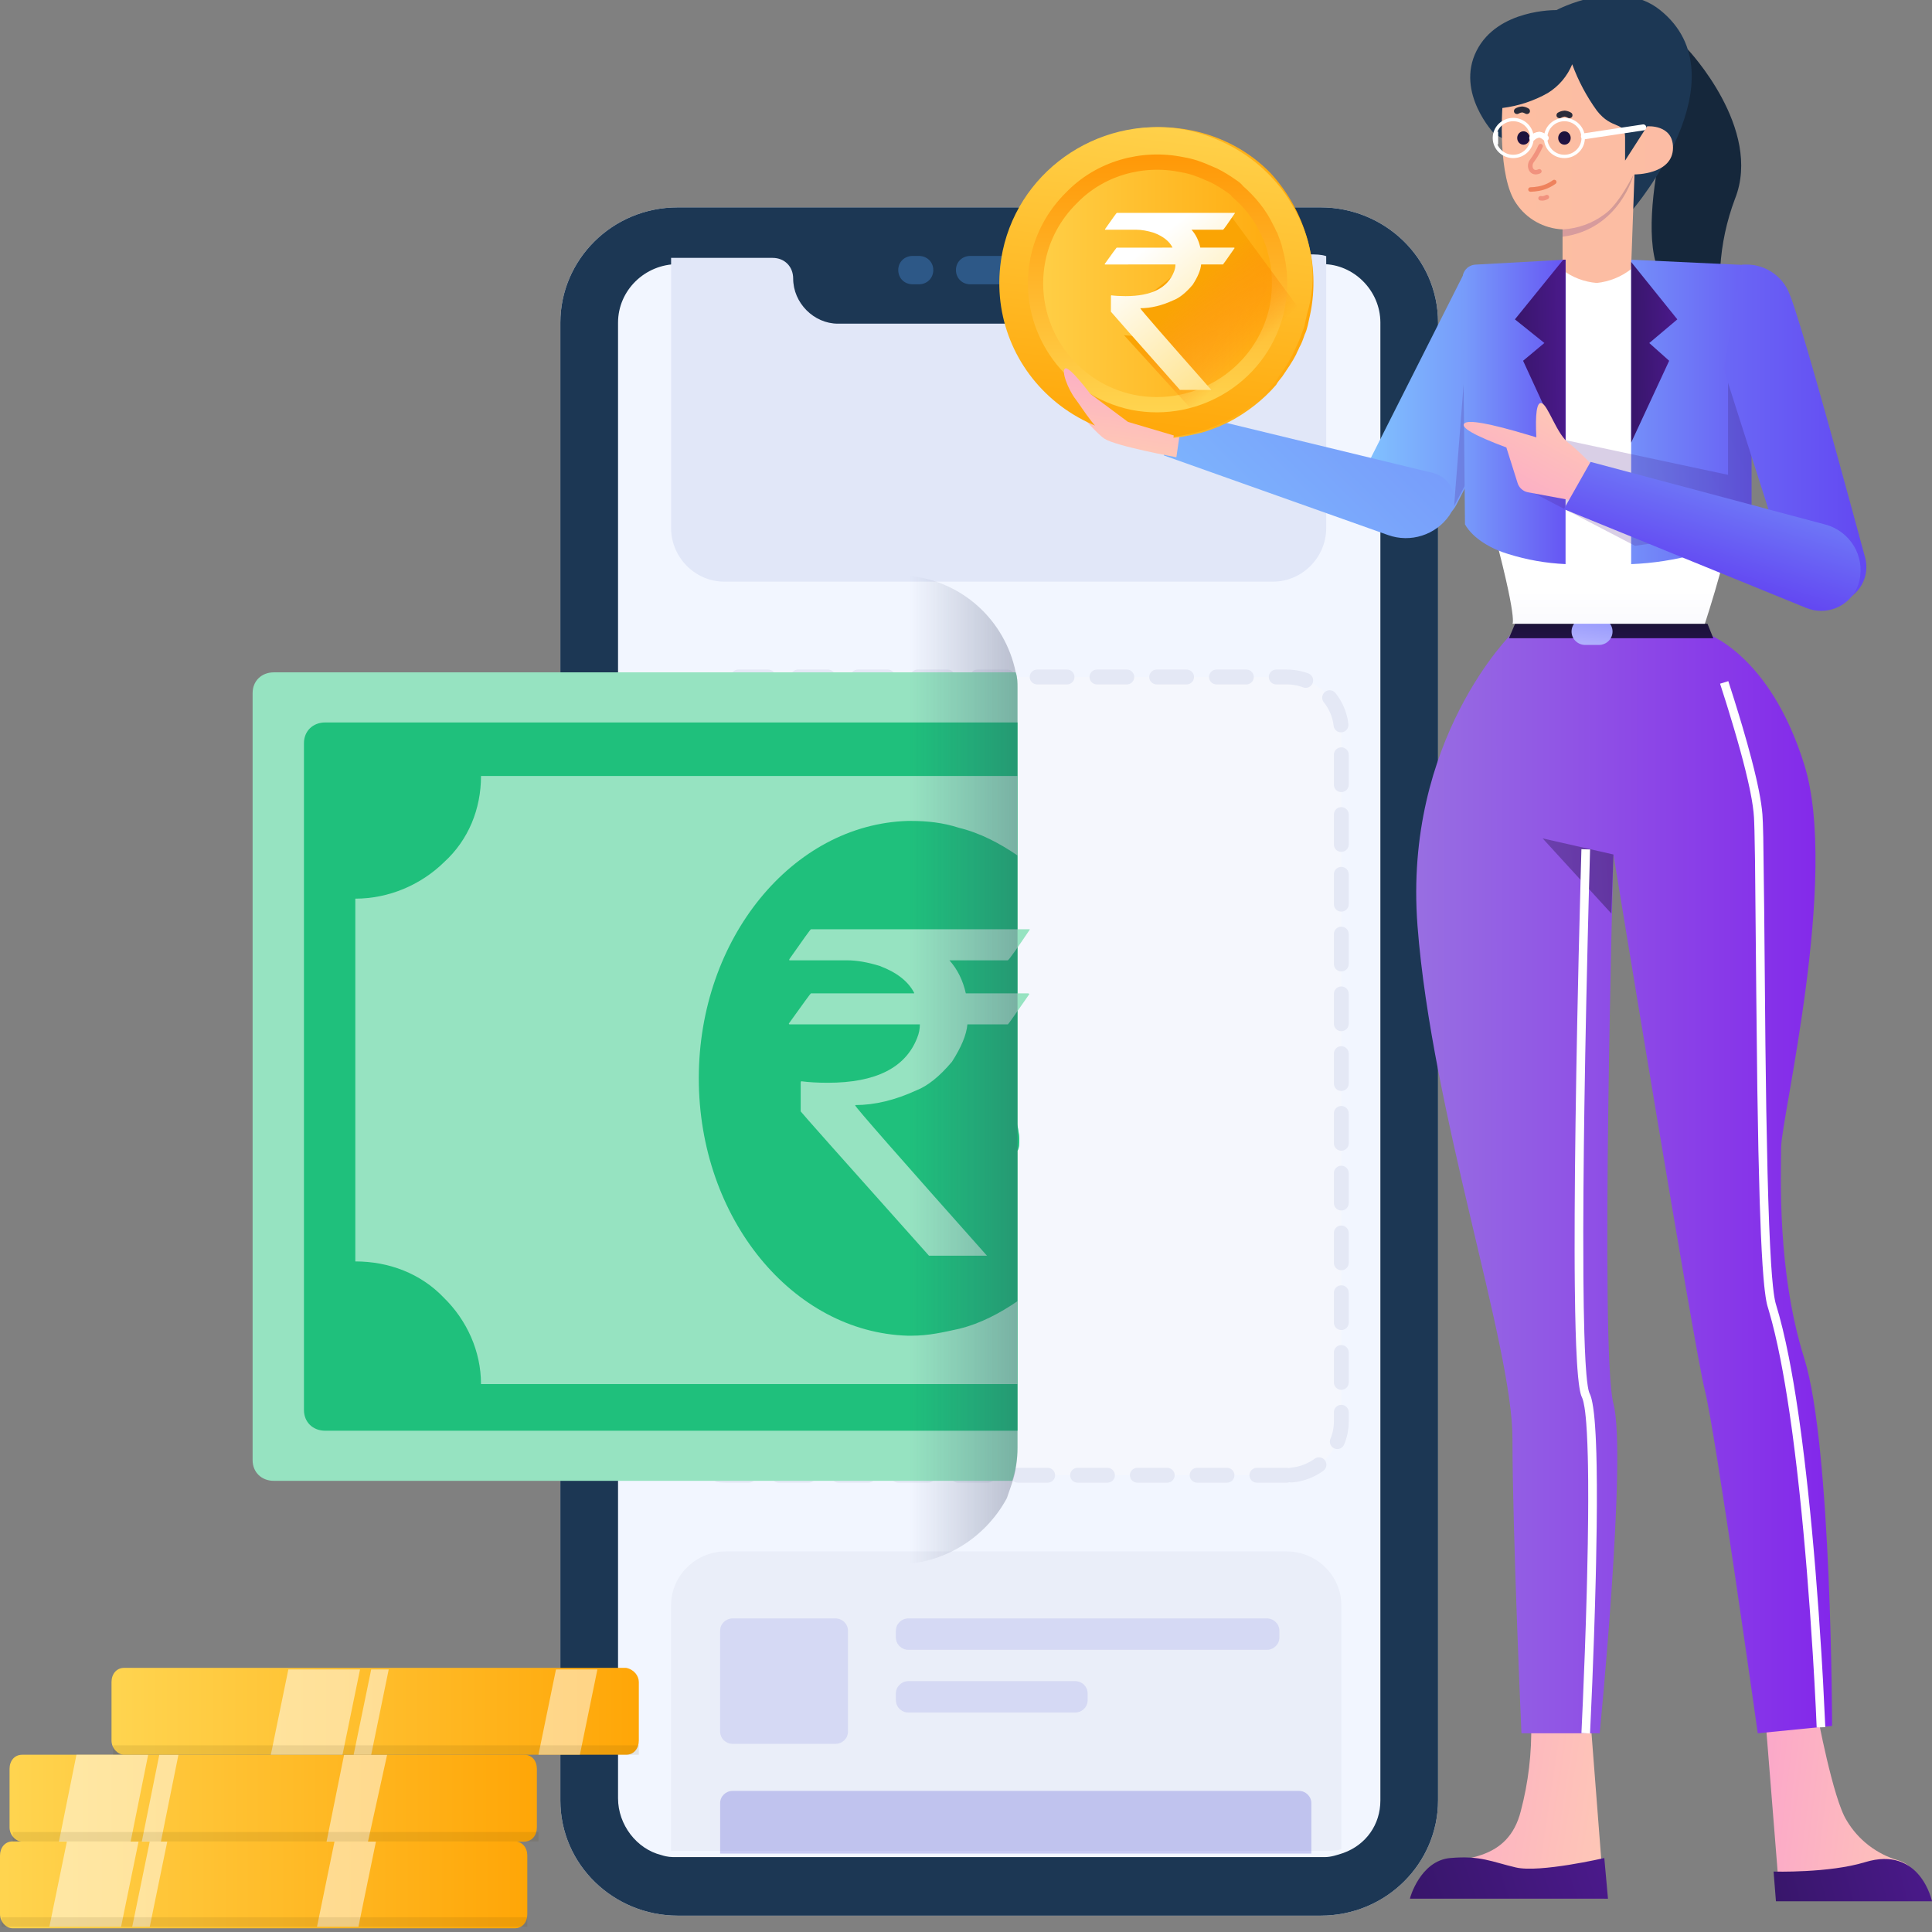 <svg width="128" height="128" viewBox="0 0 128 128" fill="none" xmlns="http://www.w3.org/2000/svg">
<rect x="0" y="0" width="128" height="128" fill="#808080" stroke="none"/>
<g clip-path="url(#clip0_314_2)">
<path d="M89.445 42.815C91.559 40.921 91.708 37.704 89.774 35.629C87.842 33.554 84.562 33.404 82.446 35.298C80.331 37.208 80.184 40.425 82.116 42.499C84.048 44.574 87.33 44.709 89.445 42.815Z" fill="#EAEEF9"/>
<path d="M89.929 20.099C90.819 19.302 90.881 17.949 90.067 17.077C89.253 16.205 87.873 16.145 86.983 16.941C86.091 17.738 86.03 19.091 86.843 19.963C87.657 20.835 89.039 20.895 89.929 20.099Z" fill="#EAEEF9"/>
<path d="M95.275 119.279C95.275 123.429 91.863 126.917 87.494 126.917H44.906C40.674 126.917 37.125 123.564 37.125 119.279V21.376C37.125 17.227 40.538 13.739 44.906 13.739H87.494C91.726 13.739 95.275 17.092 95.275 21.376V119.279Z" fill="white"/>
<path d="M87.494 13.739C91.726 13.739 95.275 17.092 95.275 21.376V119.279C95.275 123.429 91.863 126.917 87.494 126.917H44.906C40.674 126.917 37.125 123.564 37.125 119.279V21.376C37.125 17.227 40.538 13.739 44.906 13.739H87.494Z" fill="#1C3754"/>
<path d="M91.454 21.376V119.279C91.454 120.888 90.498 122.226 88.996 122.767C88.587 122.902 88.178 123.038 87.767 123.038H87.631H44.906H44.77C44.497 123.038 44.224 123.038 43.813 122.902C42.175 122.497 40.947 120.888 40.947 119.144V21.376C40.947 19.242 42.722 17.498 44.906 17.498H51.049C51.867 17.498 52.55 18.159 52.55 18.971C52.55 20.58 53.779 21.782 55.417 21.782H77.12C78.759 21.782 79.987 20.58 79.987 18.971C79.987 18.159 80.67 17.498 81.488 17.498H87.631C89.678 17.498 91.454 19.242 91.454 21.376Z" fill="#F2F6FF"/>
<path d="M85.252 97.739H48.075C46.094 97.739 44.462 96.133 44.462 94.183V48.41C44.462 46.459 46.094 44.853 48.075 44.853H85.252C87.234 44.853 88.865 46.459 88.865 48.41V94.183C88.865 96.133 87.234 97.739 85.252 97.739Z" fill="#F5F7FD" stroke="#E4E8F5" stroke-width="0.984" stroke-linecap="round" stroke-linejoin="round" stroke-dasharray="1.98 1.98"/>
<path d="M87.865 16.97V34.981C87.865 36.931 86.27 38.537 84.333 38.537H47.993C46.057 38.537 44.462 36.931 44.462 34.981V17.085C44.689 17.085 44.804 17.085 45.032 17.085H51.184C51.98 17.085 52.55 17.658 52.55 18.461C52.55 20.067 53.917 21.444 55.512 21.444H76.701C78.296 21.444 79.663 20.067 79.663 18.461C79.549 17.658 80.119 17.085 80.916 17.085H86.725V16.855C87.182 16.855 87.523 16.855 87.865 16.97Z" fill="#E1E7F8"/>
<path d="M88.865 106.343V122.512C88.516 122.627 88.166 122.627 87.7 122.627H45.045C44.812 122.627 44.578 122.627 44.462 122.627V106.343C44.462 104.393 46.094 102.787 48.075 102.787H85.252C87.234 102.787 88.865 104.393 88.865 106.343Z" fill="#EAEEF9"/>
<path opacity="0.1" d="M55.352 107.225H48.54C48.082 107.225 47.711 107.589 47.711 108.039V114.722C47.711 115.171 48.082 115.535 48.54 115.535H55.352C55.809 115.535 56.18 115.171 56.18 114.722V108.039C56.18 107.589 55.809 107.225 55.352 107.225Z" fill="#1B1DC7"/>
<path opacity="0.2" fill-rule="evenodd" clip-rule="evenodd" d="M48.54 118.651H86.052C86.509 118.651 86.88 119.015 86.88 119.465V122.806H47.711V119.465C47.711 119.015 48.082 118.651 48.54 118.651Z" fill="#1B1DC7"/>
<path opacity="0.1" d="M83.934 107.225H60.185C59.727 107.225 59.356 107.589 59.356 108.039V108.49C59.356 108.939 59.727 109.303 60.185 109.303H83.934C84.392 109.303 84.763 108.939 84.763 108.49V108.039C84.763 107.589 84.392 107.225 83.934 107.225Z" fill="#1B1DC7"/>
<path opacity="0.1" d="M71.231 111.38H60.185C59.727 111.38 59.356 111.744 59.356 112.193V112.644C59.356 113.094 59.727 113.458 60.185 113.458H71.231C71.689 113.458 72.059 113.094 72.059 112.644V112.193C72.059 111.744 71.689 111.38 71.231 111.38Z" fill="#1B1DC7"/>
<path d="M69.886 18.836H64.289C63.743 18.836 63.334 18.43 63.334 17.889C63.334 17.362 63.743 16.956 64.289 16.956H69.886C70.431 16.956 70.841 17.362 70.841 17.889C70.704 18.43 70.295 18.836 69.886 18.836Z" fill="#2D5887"/>
<path d="M60.876 18.836H60.467C59.92 18.836 59.511 18.43 59.511 17.889C59.511 17.362 59.92 16.956 60.467 16.956H60.876C61.422 16.956 61.833 17.362 61.833 17.889C61.833 18.43 61.422 18.836 60.876 18.836Z" fill="#2D5887"/>
<path d="M67.061 98.109H18.144C17.323 98.109 16.736 97.536 16.736 96.736V45.919C16.736 45.119 17.323 44.545 18.144 44.545H67.295C67.412 44.889 67.412 45.233 67.412 45.576C67.412 45.691 67.412 45.805 67.412 46.034V74.417C67.412 74.761 67.53 75.104 67.53 75.448C67.53 75.79 67.53 76.02 67.412 76.248V95.934C67.412 96.621 67.295 97.422 67.061 98.109Z" fill="#96E3C1"/>
<path d="M67.412 94.789H21.546C20.725 94.789 20.138 94.217 20.138 93.416V49.239C20.138 48.437 20.725 47.865 21.546 47.865H67.412V74.417C67.412 74.761 67.53 75.104 67.53 75.448C67.53 75.79 67.53 76.02 67.412 76.248V94.789Z" fill="#1FC07C"/>
<path d="M67.413 86.206C66.24 87.007 64.949 87.694 63.541 88.037C62.486 88.266 61.547 88.494 60.374 88.494C60.257 88.494 60.14 88.494 60.14 88.494C52.514 88.266 46.297 80.712 46.297 71.442C46.297 62.171 52.514 54.618 60.14 54.389C60.257 54.389 60.374 54.389 60.374 54.389C61.43 54.389 62.486 54.503 63.541 54.846C64.949 55.19 66.24 55.876 67.413 56.678V51.413H31.868C31.868 53.587 31.047 55.648 29.406 57.135C27.88 58.623 25.769 59.538 23.541 59.538V83.573C25.769 83.573 27.88 84.374 29.406 85.977C30.93 87.465 31.868 89.525 31.868 91.699H67.413V86.206Z" fill="#96E3C1"/>
<path d="M65.389 83.194C59.572 76.656 56.664 73.339 56.664 73.242V73.213C57.95 73.213 59.296 72.89 60.703 72.243C61.456 71.953 62.245 71.321 63.068 70.345C63.691 69.379 64.033 68.554 64.093 67.868H66.775C66.796 67.868 67.268 67.202 68.192 65.869C68.192 65.84 68.167 65.821 68.117 65.811H63.988C63.797 64.951 63.435 64.222 62.903 63.624H66.775C66.886 63.537 67.368 62.861 68.222 61.596V61.567H53.726C53.696 61.567 53.218 62.228 52.294 63.551V63.624H56.122C56.765 63.624 57.488 63.749 58.292 64C59.417 64.425 60.175 65.019 60.567 65.782V65.811H53.726C53.706 65.811 53.218 66.477 52.264 67.81C52.264 67.849 52.284 67.868 52.324 67.868H60.944C60.944 68.177 60.883 68.477 60.763 68.766C59.989 70.746 58.015 71.736 54.841 71.736C54.168 71.736 53.58 71.702 53.078 71.635L53.048 71.707V73.633C53.048 73.662 55.88 76.85 61.547 83.194H65.389Z" fill="#96E3C1"/>
<path opacity="0.3" d="M60.14 103.603L60.14 38.136C63.776 38.48 66.591 41.113 67.295 44.545C67.412 44.889 67.412 45.233 67.412 45.576C67.412 45.691 67.412 45.805 67.412 46.034V95.934C67.412 96.735 67.295 97.536 67.061 98.223C66.943 98.567 66.826 98.909 66.709 99.253C65.418 101.656 62.955 103.373 60.14 103.603Z" fill="url(#paint0_linear_314_2)"/>
<path d="M34.935 122.94V126.813C34.935 127.343 34.619 127.755 34.091 127.755H0.844C0.422 127.755 0 127.343 0 126.813V122.94C0 122.423 0.317 121.998 0.844 121.998H34.091C34.619 121.998 34.935 122.423 34.935 122.94Z" fill="url(#paint1_linear_314_2)"/>
<path opacity="0.5" d="M9.182 121.998L8.021 127.649H3.272L4.433 121.998H9.182Z" fill="white"/>
<path opacity="0.5" d="M24.909 121.998L23.747 127.649H21.003L22.164 121.998H24.909Z" fill="white"/>
<path opacity="0.5" d="M11.083 121.998L9.922 127.649H8.761L9.922 121.998H11.083Z" fill="white"/>
<path opacity="0.1" d="M34.935 127.025H0.106V127.649H34.935V127.025Z" fill="#4F3500"/>
<path d="M35.569 117.197V121.07C35.569 121.587 35.252 122.012 34.724 122.012H1.478C1.055 122.012 0.633 121.587 0.633 121.07V117.197C0.633 116.667 0.95 116.256 1.478 116.256H34.724C35.252 116.256 35.569 116.667 35.569 117.197Z" fill="url(#paint2_linear_314_2)"/>
<path opacity="0.5" d="M9.816 116.256L8.655 122.012H3.905L5.066 116.256H9.816Z" fill="white"/>
<path opacity="0.5" d="M25.648 116.256L24.38 122.012H21.636L22.797 116.256H25.648Z" fill="white"/>
<path opacity="0.5" d="M11.822 116.256L10.661 122.012H9.394L10.555 116.256H11.822Z" fill="white"/>
<path opacity="0.1" d="M35.674 121.375H0.844V121.998H35.674V121.375Z" fill="#4F3500"/>
<path d="M42.324 111.441V115.314C42.324 115.831 42.008 116.256 41.48 116.256H8.232C7.81 116.256 7.388 115.831 7.388 115.314V111.441C7.388 110.924 7.704 110.499 8.232 110.499H41.48C42.008 110.605 42.324 111.03 42.324 111.441Z" fill="url(#paint3_linear_314_2)"/>
<path opacity="0.5" d="M23.853 110.605L22.692 116.256H17.943L19.104 110.605H23.853Z" fill="white"/>
<path opacity="0.5" d="M39.579 110.605L38.418 116.256H35.674L36.835 110.605H39.579Z" fill="white"/>
<path opacity="0.5" d="M25.754 110.605L24.593 116.256H23.43L24.593 110.605H25.754Z" fill="white"/>
<path opacity="0.1" d="M42.324 115.632H7.493V116.256H42.324V115.632Z" fill="#4F3500"/>
<path d="M105.391 114.182L106.289 125.795H93.401C93.401 125.795 93.986 124.022 95.438 123.523C96.891 123.024 99.911 123.345 100.757 119.988C101.258 118.093 101.49 116.139 101.444 114.182H105.391Z" fill="url(#paint4_linear_314_2)"/>
<path d="M116.933 113.502L117.917 125.795H127.755C127.755 125.795 127.181 123.656 125.786 123.263C124.334 122.843 123.102 121.892 122.344 120.606C121.443 119.193 120.388 113.502 120.388 113.502H116.933Z" fill="url(#paint5_linear_314_2)"/>
<path d="M100.205 41.929C100.205 41.929 92.965 48.985 93.914 61.345C94.862 73.704 100.205 89.088 100.205 95.312C100.205 101.536 100.801 114.834 100.801 114.834H105.984C105.984 114.834 107.803 96.414 106.894 93C105.984 89.587 106.894 56.61 106.894 56.61C106.894 56.61 112.258 89.42 112.95 92.11C113.642 94.8 116.456 114.834 116.456 114.834L121.379 114.346C121.379 114.346 121.362 95.814 119.538 90.001C117.713 84.187 118.006 77.9 118.006 76.001C118.006 74.102 121.859 58.113 119.538 50.661C117.217 43.209 112.95 41.929 112.95 41.929H100.205Z" fill="url(#paint6_linear_314_2)"/>
<path d="M114.505 45.127L114.89 46.334L115.197 47.328L115.434 48.119L115.757 49.24L116.038 50.279L116.203 50.925L116.348 51.532C116.37 51.63 116.392 51.727 116.413 51.821L116.528 52.368C116.65 52.983 116.73 53.514 116.765 53.952L116.795 54.521L116.821 55.465L116.882 60.264L116.963 69.219L117.021 73.559L117.105 77.717L117.155 79.509L117.21 81.106L117.272 82.506L117.339 83.707L117.398 84.523L117.462 85.208L117.512 85.636L117.547 85.881L117.584 86.091L117.621 86.269L117.66 86.413C117.963 87.39 118.247 88.563 118.514 89.913L118.672 90.744L118.826 91.616L118.976 92.529L119.121 93.483C119.145 93.645 119.169 93.808 119.193 93.974L119.332 94.985C119.355 95.156 119.378 95.33 119.4 95.504L119.534 96.572L119.663 97.675L119.789 98.813C120.155 102.23 120.447 105.889 120.673 109.549L120.782 111.398L120.931 114.429L120.359 114.451L120.299 113.113L120.211 111.428L120.102 109.583C119.876 105.931 119.584 102.279 119.22 98.872L119.095 97.74C119.074 97.555 119.053 97.371 119.031 97.188L118.9 96.109L118.766 95.068C118.743 94.897 118.72 94.728 118.697 94.561L118.557 93.576L118.412 92.63L118.264 91.724C118.214 91.428 118.163 91.14 118.111 90.858L117.955 90.034C117.717 88.831 117.466 87.772 117.201 86.871L117.092 86.504L117.051 86.336L117.012 86.135L116.974 85.901L116.92 85.491L116.885 85.177L116.836 84.645L116.774 83.823L116.718 82.874L116.666 81.797L116.585 79.606L116.498 76.219L116.428 72.198L116.359 66.014L116.275 57.056L116.238 55.038L116.219 54.441L116.206 54.164C116.2 54.051 116.19 53.931 116.177 53.803L116.126 53.396L116.054 52.944L115.961 52.45C115.944 52.364 115.925 52.276 115.907 52.187L115.783 51.63L115.64 51.032L115.478 50.396L115.297 49.722L115.098 49.012L114.881 48.266L114.524 47.083L114.343 46.499L113.959 45.297L114.505 45.127Z" fill="white"/>
<path opacity="0.335" d="M106.894 56.612L102.205 55.546L106.758 60.526L106.894 56.612Z" fill="url(#paint7_linear_314_2)"/>
<path d="M104.773 56.262L105.346 56.278L105.253 59.679L105.186 62.376L105.095 66.397L105.026 69.907L104.97 73.304L104.935 75.959L104.908 78.888L104.896 81.571L104.904 84.596L104.927 86.586L104.966 88.306L105 89.296L105.041 90.156L105.065 90.537L105.103 91.043L105.145 91.472L105.192 91.821L105.225 92.009C105.231 92.037 105.236 92.064 105.242 92.089L105.278 92.222C105.284 92.241 105.291 92.259 105.297 92.275L105.316 92.318C105.336 92.358 105.356 92.404 105.375 92.457L105.429 92.632C105.438 92.664 105.447 92.698 105.455 92.733L105.504 92.963L105.548 93.227C105.555 93.274 105.562 93.323 105.569 93.373L105.608 93.689L105.643 94.041L105.674 94.426L105.714 95.066L105.736 95.534L105.763 96.297L105.782 97.132L105.795 98.354L105.796 99.697L105.784 101.158L105.744 103.565L105.723 104.513L105.67 106.461L105.606 108.466L105.494 111.467L105.345 114.848L104.774 114.82L104.87 112.699L104.999 109.465L105.068 107.44L105.126 105.464C105.135 105.14 105.143 104.818 105.15 104.5L105.195 102.3L105.217 100.538L105.223 99.445L105.22 98.091L105.208 97.116L105.195 96.512L105.169 95.677L105.135 94.931L105.092 94.276L105.058 93.891L105.021 93.55L104.979 93.252C104.936 92.976 104.887 92.768 104.831 92.63L104.803 92.567C104.788 92.536 104.773 92.499 104.758 92.457L104.715 92.309L104.675 92.125L104.637 91.904L104.601 91.648L104.551 91.196L104.507 90.666L104.48 90.268L104.423 89.125L104.387 88.059L104.359 86.862L104.335 85.183L104.326 84.081L104.322 82.909L104.326 80.397L104.346 77.531L104.383 74.399L104.434 71.044L104.499 67.567L104.591 63.294L104.725 58.002L104.773 56.262Z" fill="white"/>
<path d="M113.125 41.324C113.252 41.631 113.38 41.952 113.511 42.284H99.972L100.174 41.803L100.379 41.324H113.125Z" fill="url(#paint8_linear_314_2)"/>
<path d="M105.025 40.952H105.93C106.43 40.952 106.835 41.35 106.835 41.841C106.835 42.331 106.43 42.729 105.93 42.729H105.025C104.525 42.729 104.119 42.331 104.119 41.841C104.119 41.35 104.525 40.952 105.025 40.952Z" fill="url(#paint9_linear_314_2)"/>
<path d="M100.206 41.324C100.206 41.324 100.633 41.01 98.231 32.513C96.712 27.142 98.231 17.635 98.231 17.635H115.643C115.643 17.635 115.709 27.472 115.36 31.303C115.011 35.134 112.95 41.324 112.95 41.324H100.206Z" fill="url(#paint10_linear_314_2)"/>
<path d="M111.819 3.276C111.819 3.276 116.801 8.524 114.946 13.176C113.844 16.103 113.645 19.284 114.373 22.321C114.373 22.321 111.109 20.483 109.982 18.174C108.034 14.194 111.819 3.276 111.819 3.276Z" fill="#15273B"/>
<path d="M99.014 8.876C99.014 8.876 96.417 6.161 97.823 3.369C99.229 0.577 103.117 0.67 103.117 0.67C103.117 0.67 107.242 -1.539 109.99 0.67C115.584 5.165 108.186 13.868 108.186 13.868L99.014 8.876Z" fill="#1C3754"/>
<path d="M103.523 17.885V15.197C102.283 15.142 101.145 14.507 100.462 13.491C99.204 11.734 99.536 7.155 99.536 7.155C100.597 7.024 101.621 6.686 102.548 6.161C103.278 5.71 103.843 5.043 104.163 4.257C104.562 5.348 105.11 6.38 105.793 7.326C106.805 8.636 107.666 8.013 107.666 9.098V10.639L109.128 8.369C109.128 8.369 110.841 8.221 110.841 9.781C110.841 11.581 108.289 11.557 108.289 11.557L108.063 17.831C107.41 18.342 106.622 18.659 105.792 18.747C104.966 18.681 104.178 18.381 103.523 17.885Z" fill="url(#paint11_linear_314_2)"/>
<path opacity="0.206" d="M108.233 11.556C108.233 11.556 107.313 15.191 103.523 15.684V15.198C104.533 15.147 105.504 14.796 106.308 14.194C106.986 13.707 107.64 12.686 108.233 11.556Z" fill="url(#paint12_linear_314_2)"/>
<path d="M102.882 11.938C102.949 11.889 103.044 11.903 103.094 11.969C103.144 12.034 103.13 12.127 103.062 12.176C102.734 12.415 102.354 12.577 101.953 12.648C101.771 12.681 101.587 12.699 101.402 12.704C101.318 12.706 101.249 12.642 101.247 12.56C101.244 12.478 101.31 12.409 101.394 12.407C101.563 12.403 101.731 12.386 101.899 12.355C102.255 12.293 102.591 12.15 102.882 11.938Z" fill="#EE825D"/>
<path d="M102.408 12.927C102.481 12.886 102.573 12.911 102.615 12.982C102.656 13.054 102.631 13.144 102.558 13.185C102.48 13.228 102.396 13.26 102.301 13.281C102.215 13.296 102.128 13.296 102.042 13.281C101.959 13.267 101.904 13.191 101.918 13.11C101.932 13.029 102.01 12.975 102.093 12.988C102.145 12.997 102.198 12.997 102.241 12.99C102.299 12.977 102.356 12.955 102.408 12.927Z" fill="#F1927E"/>
<path d="M100.933 9.587C101.162 9.587 101.347 9.388 101.347 9.143C101.347 8.898 101.162 8.699 100.933 8.699C100.704 8.699 100.519 8.898 100.519 9.143C100.519 9.388 100.704 9.587 100.933 9.587Z" fill="url(#paint13_linear_314_2)"/>
<path d="M100.851 7.053C100.999 7.066 101.143 7.112 101.269 7.189C101.364 7.247 101.394 7.369 101.335 7.462C101.276 7.555 101.151 7.583 101.056 7.526C100.983 7.482 100.901 7.455 100.851 7.448C100.766 7.455 100.684 7.482 100.611 7.526C100.516 7.583 100.391 7.555 100.332 7.462C100.274 7.369 100.303 7.247 100.398 7.189C100.525 7.112 100.668 7.066 100.851 7.053Z" fill="#292C3A"/>
<path d="M103.649 9.587C103.878 9.587 104.063 9.388 104.063 9.143C104.063 8.898 103.878 8.699 103.649 8.699C103.42 8.699 103.235 8.898 103.235 9.143C103.235 9.388 103.42 9.587 103.649 9.587Z" fill="url(#paint14_linear_314_2)"/>
<path d="M103.668 7.329C103.817 7.341 103.96 7.388 104.087 7.464C104.182 7.522 104.211 7.644 104.152 7.737C104.093 7.83 103.968 7.859 103.873 7.801C103.801 7.757 103.719 7.731 103.668 7.723C103.583 7.731 103.501 7.757 103.429 7.801C103.334 7.859 103.209 7.83 103.15 7.737C103.091 7.644 103.12 7.522 103.215 7.464C103.342 7.388 103.485 7.341 103.668 7.329Z" fill="#292C3A"/>
<path d="M100.254 10.253C100.878 10.253 101.386 9.755 101.386 9.143C101.386 8.531 100.878 8.032 100.254 8.032C99.63 8.032 99.122 8.531 99.122 9.143C99.122 9.755 99.63 10.253 100.254 10.253ZM100.254 10.475C99.504 10.475 98.896 9.879 98.896 9.143C98.896 8.407 99.504 7.81 100.254 7.81C101.004 7.81 101.612 8.407 101.612 9.143C101.612 9.879 101.004 10.475 100.254 10.475Z" fill="white"/>
<path d="M103.646 10.253C104.27 10.253 104.778 9.755 104.778 9.143C104.778 8.531 104.27 8.032 103.646 8.032C103.022 8.032 102.514 8.531 102.514 9.143C102.514 9.755 103.022 10.253 103.646 10.253ZM103.646 10.475C102.896 10.475 102.288 9.879 102.288 9.143C102.288 8.407 102.896 7.81 103.646 7.81C104.396 7.81 105.004 8.407 105.004 9.143C105.004 9.879 104.396 10.475 103.646 10.475Z" fill="white"/>
<path d="M101.989 8.725C102.203 8.755 102.401 8.853 102.552 9.004C102.63 9.083 102.629 9.208 102.549 9.285C102.47 9.361 102.342 9.36 102.264 9.282C102.175 9.192 102.059 9.135 101.989 9.117C101.863 9.135 101.747 9.192 101.658 9.282C101.58 9.36 101.452 9.361 101.373 9.285C101.293 9.208 101.292 9.083 101.37 9.004C101.521 8.853 101.719 8.755 101.989 8.725Z" fill="white"/>
<path d="M108.84 8.244C108.95 8.227 109.053 8.302 109.07 8.41C109.085 8.5 109.034 8.585 108.954 8.621L108.902 8.636L104.974 9.229C104.864 9.245 104.761 9.171 104.744 9.063C104.73 8.973 104.78 8.888 104.861 8.852L104.913 8.837L108.84 8.244Z" fill="white"/>
<path d="M99.036 9.143H99.256" stroke="white" stroke-width="0.846"/>
<path d="M102.128 9.544C102.205 9.577 102.24 9.664 102.207 9.739C102.051 10.09 101.857 10.424 101.622 10.742C101.527 10.855 101.509 11.029 101.572 11.15C101.632 11.264 101.743 11.298 101.919 11.216C101.995 11.18 102.085 11.211 102.122 11.285C102.158 11.359 102.126 11.448 102.05 11.483C101.728 11.634 101.437 11.545 101.302 11.285C101.201 11.091 101.209 10.842 101.319 10.651L101.382 10.56C101.598 10.267 101.781 9.953 101.928 9.621C101.955 9.561 102.018 9.527 102.081 9.532L102.128 9.544Z" fill="#F1927E"/>
<path d="M103.374 20.181C103.035 20.966 102.624 21.72 102.147 22.434L96.498 33.425C96.015 34.366 94.925 34.844 93.889 34.57L89.834 33.5C89.702 33.466 89.593 33.376 89.537 33.255C89.481 33.133 89.483 32.994 89.543 32.874L96.861 18.376C97.073 17.955 97.584 17.769 98.026 17.953L103.374 20.181Z" fill="url(#paint15_linear_314_2)"/>
<path opacity="0.206" d="M97.394 20.068L96.337 33.531L97.782 30.788L97.394 20.068Z" fill="url(#paint16_linear_314_2)"/>
<path d="M103.722 17.203V37.373C102.434 37.316 101.159 37.092 99.93 36.707C98.851 36.391 97.606 35.707 97.059 34.741L96.901 18.447C96.886 17.965 97.265 17.559 97.755 17.532L103.722 17.203Z" fill="url(#paint17_linear_314_2)"/>
<path d="M103.721 17.203V30.011L100.909 23.902L102.319 22.724L100.366 21.159L103.564 17.212L103.721 17.203Z" fill="url(#paint18_linear_314_2)"/>
<path d="M108.069 17.206V37.376C109.527 37.318 110.973 37.093 112.378 36.706C113.718 36.273 114.962 35.595 116.044 34.708V17.579L108.069 17.206Z" fill="url(#paint19_linear_314_2)"/>
<path d="M108.069 17.357L111.128 21.159L109.269 22.727L110.587 23.902L108.069 29.324V17.357Z" fill="url(#paint20_linear_314_2)"/>
<path opacity="0.206" d="M114.486 23.337V31.459L102.638 28.93L100.957 32.323L108.326 36.162L116.045 35.039V25.356L114.486 23.337Z" fill="url(#paint21_linear_314_2)"/>
<path d="M115.414 17.54C116.805 17.41 118.107 18.225 118.574 19.517L118.661 19.739C119.269 21.368 120.905 27.102 123.569 36.943C123.911 38.204 123.177 39.505 121.906 39.89L121.77 39.927C120.398 40.263 118.998 39.491 118.575 38.167L114.192 24.44L115.414 17.54Z" fill="url(#paint22_linear_314_2)"/>
<path d="M104.86 33.287L106.029 31.375L105.487 30.817C105.032 30.33 104.549 29.868 104.042 29.433L103.987 29.393C103.149 28.846 102.555 26.772 102.112 26.701C101.816 26.654 101.708 27.412 101.785 28.975L101.248 28.813C98.699 28.051 97.291 27.796 97.022 28.048C96.736 28.316 97.662 28.849 99.8 29.646L100.547 32.011C100.645 32.323 100.911 32.555 101.237 32.616L104.86 33.287Z" fill="url(#paint23_linear_314_2)"/>
<path d="M105.379 30.602L103.609 33.73L119.678 40.28C120.307 40.536 121.015 40.535 121.647 40.277C122.279 40.019 122.783 39.525 123.049 38.904C123.107 38.768 123.154 38.627 123.187 38.484C123.571 36.834 122.573 35.189 120.921 34.748L105.379 30.602Z" fill="url(#paint24_linear_314_2)"/>
<path d="M91.966 35.45L77.113 30.175L77.557 27.123L94.939 31.335C95.937 31.576 96.543 32.571 96.293 33.557C96.238 33.772 96.145 33.975 96.018 34.157C95.118 35.447 93.453 35.978 91.966 35.45Z" fill="url(#paint25_linear_314_2)"/>
<path d="M77.938 30.293C77.938 30.293 73.915 29.562 73.161 29.058C72.407 28.554 69.599 25.27 70.073 24.997C70.546 24.723 73.328 27.911 73.328 27.911C73.328 27.911 75.323 29.139 75.482 28.049C75.641 26.958 73.466 26.3 73.445 25.849C73.423 25.398 74.275 25.456 75.231 25.807C76.306 26.308 77.345 26.882 78.34 27.524L77.938 30.293Z" fill="url(#paint26_linear_314_2)"/>
<path d="M82.372 23.331C78.58 21.195 76.676 20.104 76.659 20.058L76.654 20.045C77.241 19.836 77.8 19.464 78.33 18.93C78.624 18.671 78.874 18.245 79.081 17.651C79.197 17.094 79.21 16.649 79.118 16.316L80.344 15.88C80.351 15.877 80.414 15.636 80.533 15.154L80.604 14.868L80.643 14.707C80.638 14.693 80.623 14.688 80.599 14.692L78.713 15.364C78.477 14.989 78.185 14.705 77.838 14.509L79.606 13.879C79.642 13.82 79.745 13.423 79.915 12.688L79.91 12.674L73.289 15.032C73.275 15.037 73.172 15.427 72.98 16.201L72.992 16.235L74.74 15.612C75.034 15.508 75.386 15.449 75.797 15.437C76.385 15.454 76.834 15.611 77.146 15.906L77.151 15.92L74.026 17.033C74.017 17.036 73.91 17.43 73.706 18.213C73.712 18.232 73.725 18.237 73.743 18.231L77.68 16.829C77.734 16.974 77.758 17.125 77.753 17.282C77.744 18.341 77.014 19.128 75.564 19.645C75.257 19.754 74.983 19.834 74.742 19.884L74.74 19.923L75.075 20.831C75.08 20.845 76.927 21.887 80.617 23.956L82.372 23.331Z" fill="url(#paint27_linear_314_2)"/>
<path d="M86.796 20.857C86.745 21.109 86.693 21.311 86.641 21.563C86.59 21.765 86.539 21.967 86.437 22.169C86.334 22.472 86.232 22.775 86.078 23.027C86.027 23.178 85.925 23.33 85.874 23.48C85.618 23.985 85.261 24.49 84.955 24.944C84.802 25.145 84.65 25.297 84.548 25.499C83.681 26.508 82.561 27.365 81.391 27.97C81.187 28.072 80.933 28.172 80.729 28.273C80.322 28.424 79.966 28.576 79.559 28.676C79.356 28.727 79.102 28.777 78.898 28.827C77.525 29.13 76.052 29.129 74.63 28.826C69.044 27.664 65.452 22.212 66.635 16.611C67.819 11.061 73.317 7.48 78.953 8.642C80.934 9.047 82.761 10.006 84.179 11.47C86.459 13.943 87.517 17.476 86.796 20.857Z" fill="url(#paint28_linear_314_2)"/>
<path d="M85.849 13.993C85.799 13.893 85.748 13.792 85.647 13.64C85.192 12.832 84.635 12.126 83.976 11.47C82.558 10.056 80.731 9.097 78.75 8.642C73.164 7.48 67.616 11.061 66.432 16.611C65.66 20.295 66.92 23.878 69.505 26.251C70.823 27.462 72.497 28.371 74.427 28.776C75.9 29.078 77.322 29.079 78.695 28.777C78.899 28.727 79.153 28.676 79.356 28.625C79.763 28.525 80.17 28.373 80.526 28.223C80.78 28.121 80.984 28.021 81.188 27.92C82.408 27.315 83.478 26.508 84.345 25.448C84.497 25.297 84.65 25.095 84.752 24.893C85.109 24.439 85.416 23.935 85.671 23.43C85.722 23.279 85.824 23.127 85.875 22.976C86.029 22.673 86.131 22.421 86.234 22.118C86.285 21.967 86.336 21.866 86.387 21.715C86.387 21.664 86.438 21.614 86.438 21.513C86.49 21.26 86.541 21.058 86.593 20.806C87.311 18.485 86.961 16.063 85.849 13.993ZM84.252 22.218C84.201 22.32 84.15 22.471 84.099 22.572C83.894 22.975 83.639 23.379 83.333 23.782C83.231 23.934 83.129 24.085 82.976 24.237C82.262 25.044 81.396 25.75 80.43 26.204C80.277 26.305 80.073 26.355 79.87 26.456C79.565 26.607 79.26 26.708 78.904 26.759C77.633 27.112 76.26 27.212 74.889 26.909C70.37 25.948 67.486 21.557 68.413 17.066C69.339 12.575 73.819 9.7 78.339 10.61C79.913 10.964 81.384 11.721 82.55 12.882C83.208 13.538 83.765 14.296 84.17 15.103C84.22 15.204 84.27 15.356 84.321 15.457C84.978 16.971 85.176 18.636 84.866 20.301C84.866 20.351 84.867 20.402 84.815 20.453C84.815 20.503 84.764 20.604 84.764 20.655C84.661 21.21 84.507 21.714 84.252 22.218Z" fill="url(#paint29_linear_314_2)"/>
<path fill-rule="evenodd" clip-rule="evenodd" d="M78.338 10.913C78.947 11.014 79.505 11.216 80.063 11.469C80.165 11.519 80.317 11.57 80.419 11.62C80.825 11.822 81.231 12.075 81.586 12.327C81.738 12.428 81.89 12.529 81.991 12.681C82.802 13.387 83.46 14.195 83.915 15.154C84.016 15.305 84.067 15.507 84.168 15.658C84.269 15.961 84.42 16.264 84.47 16.567C84.823 17.778 84.87 19.09 84.612 20.402C83.686 24.742 79.41 27.516 75.043 26.657C70.675 25.746 67.892 21.507 68.768 17.168C69.077 15.653 69.843 14.241 70.964 13.131C72.849 11.164 75.646 10.357 78.338 10.913Z" stroke="url(#paint30_linear_314_2)" stroke-width="1.011"/>
<path d="M87.745 22.736C87.694 22.938 87.642 23.14 87.54 23.342C87.438 23.645 87.335 23.947 87.182 24.2C87.131 24.351 87.028 24.503 86.977 24.654C86.722 25.158 86.365 25.663 86.059 26.117C85.906 26.319 85.753 26.471 85.651 26.672C84.784 27.682 83.665 28.54 82.495 29.146C82.292 29.247 82.037 29.347 81.834 29.448C81.427 29.599 82.151 29.218 81.744 29.319C81.541 29.369 81.287 29.42 81.084 29.471L74.469 22.209L75.863 22.332L76.118 21.777L74.806 20.486C74.806 20.486 77.935 18.215 77.834 18.114C77.783 18.063 79.01 14.106 79.01 14.106L80.095 14.868L81.405 14.106L87.745 22.736Z" fill="url(#paint31_linear_314_2)"/>
<path d="M80.25 25.831C77.12 22.287 75.555 20.488 75.555 20.436L75.555 20.42C76.249 20.42 76.977 20.244 77.738 19.893C78.146 19.736 78.573 19.393 79.02 18.864C79.358 18.34 79.544 17.893 79.578 17.521L81.027 17.52C81.037 17.52 81.294 17.159 81.795 16.436C81.796 16.421 81.782 16.41 81.755 16.405L79.524 16.405C79.423 15.939 79.229 15.544 78.942 15.22L81.034 15.219C81.094 15.172 81.356 14.805 81.819 14.119L81.819 14.103L73.988 14.105C73.972 14.105 73.713 14.464 73.211 15.182L73.211 15.221L75.279 15.22C75.626 15.22 76.017 15.288 76.451 15.424C77.058 15.655 77.466 15.976 77.677 16.39L77.677 16.406L73.981 16.407C73.97 16.407 73.706 16.768 73.188 17.491C73.187 17.512 73.198 17.523 73.22 17.523L77.876 17.521C77.876 17.689 77.843 17.851 77.777 18.008C77.356 19.082 76.287 19.619 74.572 19.619C74.209 19.619 73.891 19.601 73.62 19.565L73.604 19.604L73.6 20.649C73.6 20.664 75.125 22.392 78.174 25.832L80.25 25.831Z" fill="url(#paint32_linear_314_2)"/>
<path d="M71.257 26.444C70.746 25.776 70.282 24.528 70.58 24.405C70.878 24.281 72.226 26.087 72.226 26.087L74.732 27.952L77.766 28.85L77.547 30.159C76.252 29.894 74.973 29.558 73.716 29.154C72.706 28.745 71.769 27.114 71.257 26.444Z" fill="url(#paint33_linear_314_2)"/>
<path d="M100.43 123.724C102.01 124.092 106.289 123.099 106.289 123.099L106.533 125.795H93.401C93.401 125.795 94.075 123.277 96.085 123.099C98.095 122.921 98.85 123.358 100.43 123.724Z" fill="url(#paint34_linear_314_2)"/>
<path d="M123.564 123.374C127.23 122.253 128 125.967 128 125.967H117.661L117.504 123.996C117.504 123.996 121.164 124.108 123.564 123.374Z" fill="url(#paint35_linear_314_2)"/>
</g>
<defs>
<linearGradient id="paint0_linear_314_2" x1="67.456" y1="70.891" x2="60.25" y2="70.891" gradientUnits="userSpaceOnUse">
<stop stop-color="#343C5C"/>
<stop offset="1" stop-color="#32416E" stop-opacity="0"/>
</linearGradient>
<linearGradient id="paint1_linear_314_2" x1="0.144" y1="124.837" x2="34.929" y2="124.837" gradientUnits="userSpaceOnUse">
<stop offset="0.003" stop-color="#FFD44F"/>
<stop offset="1" stop-color="#FFA607"/>
</linearGradient>
<linearGradient id="paint2_linear_314_2" x1="0.808" y1="119.134" x2="35.593" y2="119.134" gradientUnits="userSpaceOnUse">
<stop offset="0.003" stop-color="#FFD44F"/>
<stop offset="1" stop-color="#FFA607"/>
</linearGradient>
<linearGradient id="paint3_linear_314_2" x1="7.544" y1="113.417" x2="42.327" y2="113.417" gradientUnits="userSpaceOnUse">
<stop offset="0.003" stop-color="#FFD44F"/>
<stop offset="1" stop-color="#FFA607"/>
</linearGradient>
<linearGradient id="paint4_linear_314_2" x1="91.636" y1="119.988" x2="108.692" y2="122.55" gradientUnits="userSpaceOnUse">
<stop stop-color="#FBA5CB"/>
<stop offset="1" stop-color="#FFCCB3"/>
</linearGradient>
<linearGradient id="paint5_linear_314_2" x1="115.445" y1="119.648" x2="129.897" y2="121.37" gradientUnits="userSpaceOnUse">
<stop stop-color="#FBA5CB"/>
<stop offset="1" stop-color="#FFCCB3"/>
</linearGradient>
<linearGradient id="paint6_linear_314_2" x1="74.57" y1="76.267" x2="129.534" y2="76.267" gradientUnits="userSpaceOnUse">
<stop stop-color="#A7A0DC"/>
<stop offset="1" stop-color="#7C12ED"/>
</linearGradient>
<linearGradient id="paint7_linear_314_2" x1="93.88" y1="60.526" x2="106.914" y2="59.165" gradientUnits="userSpaceOnUse">
<stop stop-color="#4A198A"/>
<stop offset="1" stop-color="#0A0717"/>
</linearGradient>
<linearGradient id="paint8_linear_314_2" x1="104.494" y1="49.514" x2="104.494" y2="40.728" gradientUnits="userSpaceOnUse">
<stop stop-color="#4A198A"/>
<stop offset="1" stop-color="#181134"/>
</linearGradient>
<linearGradient id="paint9_linear_314_2" x1="105.977" y1="39.877" x2="105.16" y2="45.476" gradientUnits="userSpaceOnUse">
<stop stop-color="#858AFC"/>
<stop offset="0.538" stop-color="#B3B2FE"/>
<stop offset="1" stop-color="#F4CDFA"/>
</linearGradient>
<linearGradient id="paint10_linear_314_2" x1="103.273" y1="39.144" x2="103.273" y2="48.715" gradientUnits="userSpaceOnUse">
<stop stop-color="white"/>
<stop offset="0.358" stop-color="#F7F7FD"/>
<stop offset="1" stop-color="#D1DBFF"/>
</linearGradient>
<linearGradient id="paint11_linear_314_2" x1="116.253" y1="12.386" x2="96.898" y2="12.386" gradientUnits="userSpaceOnUse">
<stop stop-color="#FBBBA5"/>
<stop offset="1" stop-color="#FDBFA1"/>
</linearGradient>
<linearGradient id="paint12_linear_314_2" x1="106.264" y1="15.534" x2="109.972" y2="13.901" gradientUnits="userSpaceOnUse">
<stop stop-color="#4A198A"/>
<stop offset="1" stop-color="#181134"/>
</linearGradient>
<linearGradient id="paint13_linear_314_2" x1="100.795" y1="16.272" x2="100.795" y2="8.148" gradientUnits="userSpaceOnUse">
<stop stop-color="#4A198A"/>
<stop offset="1" stop-color="#181134"/>
</linearGradient>
<linearGradient id="paint14_linear_314_2" x1="103.511" y1="16.272" x2="103.511" y2="8.148" gradientUnits="userSpaceOnUse">
<stop stop-color="#4A198A"/>
<stop offset="1" stop-color="#181134"/>
</linearGradient>
<linearGradient id="paint15_linear_314_2" x1="89.496" y1="20.497" x2="112.159" y2="20.497" gradientUnits="userSpaceOnUse">
<stop stop-color="#82C8FF"/>
<stop offset="1" stop-color="#6140F1"/>
</linearGradient>
<linearGradient id="paint16_linear_314_2" x1="97.178" y1="33.046" x2="98.535" y2="32.99" gradientUnits="userSpaceOnUse">
<stop stop-color="#4A198A"/>
<stop offset="1" stop-color="#181134"/>
</linearGradient>
<linearGradient id="paint17_linear_314_2" x1="87.643" y1="28.518" x2="105.734" y2="28.518" gradientUnits="userSpaceOnUse">
<stop stop-color="#384FC3"/>
<stop offset="0.283" stop-color="#82C8FF"/>
<stop offset="1" stop-color="#6140F1"/>
</linearGradient>
<linearGradient id="paint18_linear_314_2" x1="103.565" y1="17.984" x2="94.395" y2="18.154" gradientUnits="userSpaceOnUse">
<stop stop-color="#4A198A"/>
<stop offset="1" stop-color="#181134"/>
</linearGradient>
<linearGradient id="paint19_linear_314_2" x1="98.474" y1="28.521" x2="121.157" y2="28.521" gradientUnits="userSpaceOnUse">
<stop stop-color="#82C8FF"/>
<stop offset="1" stop-color="#6140F1"/>
</linearGradient>
<linearGradient id="paint20_linear_314_2" x1="110.985" y1="18.087" x2="102.625" y2="18.237" gradientUnits="userSpaceOnUse">
<stop stop-color="#4A198A"/>
<stop offset="1" stop-color="#181134"/>
</linearGradient>
<linearGradient id="paint21_linear_314_2" x1="109.738" y1="35.696" x2="121.495" y2="30.357" gradientUnits="userSpaceOnUse">
<stop stop-color="#4A198A"/>
<stop offset="1" stop-color="#181134"/>
</linearGradient>
<linearGradient id="paint22_linear_314_2" x1="85.46" y1="33.262" x2="126.056" y2="33.262" gradientUnits="userSpaceOnUse">
<stop stop-color="#82C8FF"/>
<stop offset="1" stop-color="#6140F1"/>
</linearGradient>
<linearGradient id="paint23_linear_314_2" x1="99.35" y1="34.72" x2="103.964" y2="26.218" gradientUnits="userSpaceOnUse">
<stop stop-color="#FBA5CB"/>
<stop offset="1" stop-color="#FFCCB3"/>
</linearGradient>
<linearGradient id="paint24_linear_314_2" x1="104.429" y1="12.82" x2="97.92" y2="34.692" gradientUnits="userSpaceOnUse">
<stop stop-color="#384FC3"/>
<stop offset="0.283" stop-color="#82C8FF"/>
<stop offset="1" stop-color="#6140F1"/>
</linearGradient>
<linearGradient id="paint25_linear_314_2" x1="65.48" y1="35.186" x2="118.176" y2="-17.956" gradientUnits="userSpaceOnUse">
<stop stop-color="#82C8FF"/>
<stop offset="1" stop-color="#6140F1"/>
</linearGradient>
<linearGradient id="paint26_linear_314_2" x1="75.099" y1="23.63" x2="74.126" y2="30.744" gradientUnits="userSpaceOnUse">
<stop stop-color="#FBA5CB"/>
<stop offset="1" stop-color="#FFCCB3"/>
</linearGradient>
<linearGradient id="paint27_linear_314_2" x1="77.656" y1="2.657" x2="75.054" y2="31.489" gradientUnits="userSpaceOnUse">
<stop stop-color="#FF70DA"/>
<stop offset="1" stop-color="#FF4669"/>
</linearGradient>
<linearGradient id="paint28_linear_314_2" x1="66.269" y1="18.754" x2="87.033" y2="18.811" gradientUnits="userSpaceOnUse">
<stop offset="0.003" stop-color="#FFD44F"/>
<stop offset="1" stop-color="#FFA607"/>
</linearGradient>
<linearGradient id="paint29_linear_314_2" x1="78.154" y1="6.679" x2="75.374" y2="29.624" gradientUnits="userSpaceOnUse">
<stop offset="0.003" stop-color="#FFD44F"/>
<stop offset="1" stop-color="#FFA607"/>
</linearGradient>
<linearGradient id="paint30_linear_314_2" x1="76.627" y1="27.3" x2="76.633" y2="10.216" gradientUnits="userSpaceOnUse">
<stop offset="0.003" stop-color="#FFD44F"/>
<stop offset="1" stop-color="#FF9807"/>
</linearGradient>
<linearGradient id="paint31_linear_314_2" x1="78.548" y1="19.525" x2="82.575" y2="23.683" gradientUnits="userSpaceOnUse">
<stop stop-color="#FAA404"/>
<stop offset="1" stop-color="#FF7904" stop-opacity="0"/>
</linearGradient>
<linearGradient id="paint32_linear_314_2" x1="79.534" y1="25.776" x2="73.502" y2="18.326" gradientUnits="userSpaceOnUse">
<stop stop-color="#FFE491"/>
<stop offset="1" stop-color="white"/>
</linearGradient>
<linearGradient id="paint33_linear_314_2" x1="75.189" y1="22.728" x2="74.087" y2="30.788" gradientUnits="userSpaceOnUse">
<stop stop-color="#FBA5CB"/>
<stop offset="1" stop-color="#FFCCB3"/>
</linearGradient>
<linearGradient id="paint34_linear_314_2" x1="105.915" y1="123.226" x2="73.738" y2="134.124" gradientUnits="userSpaceOnUse">
<stop stop-color="#4A198A"/>
<stop offset="1" stop-color="#181134"/>
</linearGradient>
<linearGradient id="paint35_linear_314_2" x1="127.507" y1="123.335" x2="100.707" y2="130.416" gradientUnits="userSpaceOnUse">
<stop stop-color="#4A198A"/>
<stop offset="1" stop-color="#181134"/>
</linearGradient>
<clipPath id="clip0_314_2">
<rect width="128" height="128" fill="white"/>
</clipPath>
</defs>
</svg>
